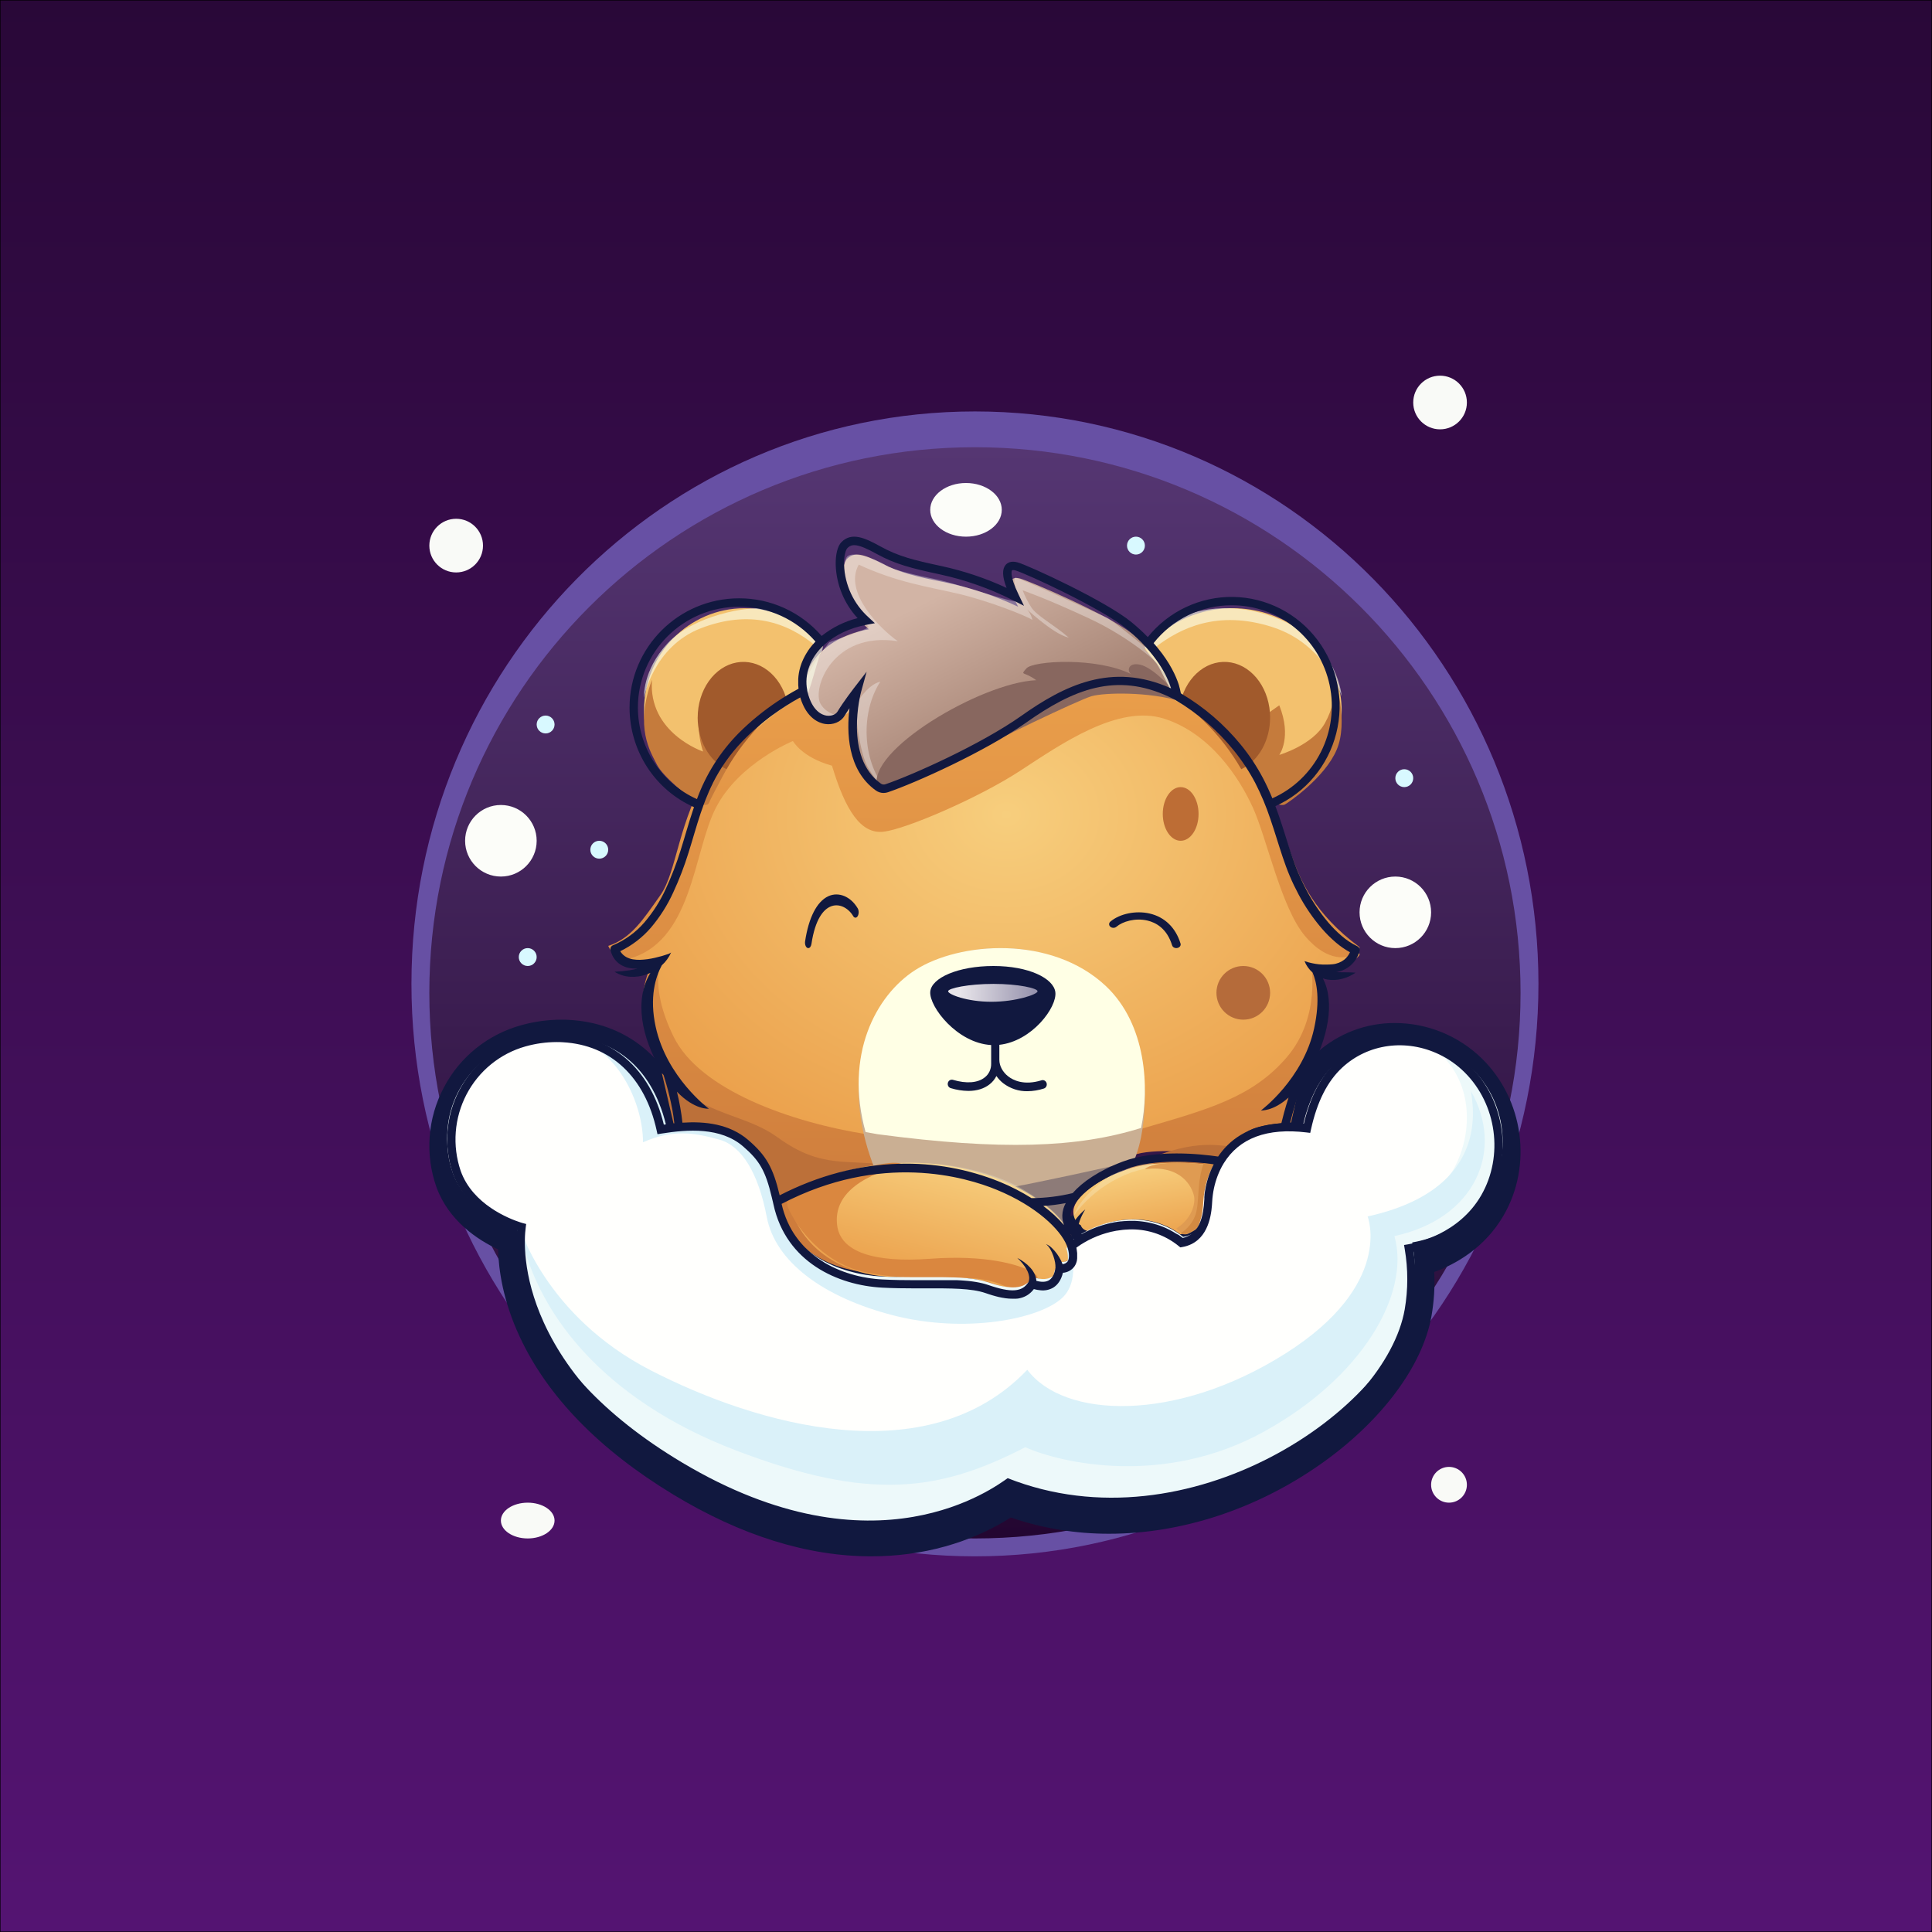 <svg width="512" height="512" viewBox="0 0 512 512" fill="none" xmlns="http://www.w3.org/2000/svg">
<rect width="512" height="512" fill="#D9D9D9"/>
<g clip-path="url(#clip0_575_222)">
<mask id="mask0_575_222" style="mask-type:luminance" maskUnits="userSpaceOnUse" x="0" y="0" width="512" height="512">
<circle cx="256" cy="256" r="256" fill="white"/>
</mask>
<g mask="url(#mask0_575_222)">
</g>
<g clip-path="url(#clip1_575_222)">
<rect width="512" height="512" fill="#FFEECE"/>
<rect width="512" height="512" stroke="black" stroke-width="0.25" stroke-linejoin="bevel"/>
<rect width="512" height="512" fill="url(#paint0_linear_575_222)"/>
</g>
<rect width="512" height="512" stroke="black" stroke-width="0.25" stroke-linejoin="bevel"/>
</g>
<path d="M258.37 412.445C340.845 412.445 407.704 344.524 407.704 260.741C407.704 176.957 340.845 109.037 258.37 109.037C175.896 109.037 109.037 176.957 109.037 260.741C109.037 344.524 175.896 412.445 258.37 412.445Z" fill="#6750A4"/>
<path d="M258.37 407.704C338.227 407.704 402.963 342.967 402.963 263.111C402.963 183.255 338.227 118.519 258.37 118.519C178.514 118.519 113.778 183.255 113.778 263.111C113.778 342.967 178.514 407.704 258.37 407.704Z" fill="url(#paint1_linear_575_222)"/>
<path d="M384 398.222C386.618 398.222 388.741 396.1 388.741 393.481C388.741 390.863 386.618 388.741 384 388.741C381.382 388.741 379.259 390.863 379.259 393.481C379.259 396.1 381.382 398.222 384 398.222Z" fill="#F9FAF7"/>
<path d="M381.63 113.778C385.557 113.778 388.741 110.594 388.741 106.667C388.741 102.739 385.557 99.556 381.63 99.556C377.702 99.556 374.519 102.739 374.519 106.667C374.519 110.594 377.702 113.778 381.63 113.778Z" fill="#F9FAF7"/>
<path d="M139.852 407.704C143.779 407.704 146.963 405.581 146.963 402.963C146.963 400.345 143.779 398.222 139.852 398.222C135.924 398.222 132.741 400.345 132.741 402.963C132.741 405.581 135.924 407.704 139.852 407.704Z" fill="#F9FAF7"/>
<path d="M120.889 151.704C124.816 151.704 128 148.52 128 144.593C128 140.665 124.816 137.481 120.889 137.481C116.962 137.481 113.778 140.665 113.778 144.593C113.778 148.52 116.962 151.704 120.889 151.704Z" fill="#F9FAF7"/>
<path d="M256 142.222C261.236 142.222 265.481 139.038 265.481 135.111C265.481 131.184 261.236 128 256 128C250.764 128 246.519 131.184 246.519 135.111C246.519 139.038 250.764 142.222 256 142.222Z" fill="#FCFDF9"/>
<path d="M132.741 232.296C137.977 232.296 142.222 228.051 142.222 222.815C142.222 217.578 137.977 213.333 132.741 213.333C127.504 213.333 123.259 217.578 123.259 222.815C123.259 228.051 127.504 232.296 132.741 232.296Z" fill="#FCFDF9"/>
<path d="M369.778 251.259C375.014 251.259 379.259 247.014 379.259 241.778C379.259 236.541 375.014 232.296 369.778 232.296C364.541 232.296 360.296 236.541 360.296 241.778C360.296 247.014 364.541 251.259 369.778 251.259Z" fill="#FCFDF9"/>
<path d="M301.037 146.963C302.346 146.963 303.407 145.902 303.407 144.593C303.407 143.283 302.346 142.222 301.037 142.222C299.728 142.222 298.667 143.283 298.667 144.593C298.667 145.902 299.728 146.963 301.037 146.963Z" fill="#D8F9FF"/>
<path d="M372.148 208.593C373.457 208.593 374.519 207.531 374.519 206.222C374.519 204.913 373.457 203.852 372.148 203.852C370.839 203.852 369.778 204.913 369.778 206.222C369.778 207.531 370.839 208.593 372.148 208.593Z" fill="#D8F9FF"/>
<path d="M144.593 194.37C145.902 194.37 146.963 193.309 146.963 192C146.963 190.691 145.902 189.63 144.593 189.63C143.283 189.63 142.222 190.691 142.222 192C142.222 193.309 143.283 194.37 144.593 194.37Z" fill="#D8F9FF"/>
<path d="M158.815 227.556C160.124 227.556 161.185 226.494 161.185 225.185C161.185 223.876 160.124 222.815 158.815 222.815C157.506 222.815 156.444 223.876 156.444 225.185C156.444 226.494 157.506 227.556 158.815 227.556Z" fill="#D8F9FF"/>
<path d="M139.852 256C141.161 256 142.222 254.939 142.222 253.63C142.222 252.321 141.161 251.259 139.852 251.259C138.543 251.259 137.481 252.321 137.481 253.63C137.481 254.939 138.543 256 139.852 256Z" fill="#D8F9FF"/>
<path d="M230.882 412.444C214.009 412.444 196.369 406.941 178.459 396.094C158.831 384.196 145.129 370.13 137.741 354.278C133.285 344.726 132.14 336.499 131.996 331.099C126.612 328.582 118.868 323.535 115.622 314.494C114.127 310.217 113.53 305.682 113.871 301.167C114.211 296.653 115.48 292.256 117.601 288.247C119.701 284.207 122.625 280.646 126.188 277.788C129.751 274.93 133.874 272.838 138.296 271.646C141.708 270.704 145.232 270.225 148.774 270.222C149.477 270.222 150.188 270.222 150.887 270.282C165.143 271.074 176.159 279.465 181.331 293.088C182.337 293.023 183.387 292.984 184.459 292.984C192.095 292.984 198.343 295.007 203.093 299.008C209.766 304.654 211.771 309.404 213.701 317.902L213.858 318.599C216.712 331.435 230.405 333.134 234.536 333.345C237.503 333.5 240.41 333.521 242.857 333.521H245.46H247.951C253.756 333.521 259.339 333.646 263.852 335.174C265.069 335.618 266.323 335.953 267.6 336.176L270.169 331.951L273.64 333.151L274.186 329.546H275.228L274.859 328.56L279.167 325.234C279.601 324.886 280.095 324.541 280.612 324.193C281.271 323.763 281.97 323.298 282.69 322.902C287.728 319.937 293.471 318.356 299.329 318.319C303.681 318.301 307.978 319.282 311.885 321.185C312.001 320.473 312.078 319.755 312.115 319.034C312.388 314.204 313.862 309.517 316.405 305.389C319.829 299.938 326.671 293.466 339.912 293.225C341.999 287.292 344.975 282.614 348.928 279.026C354.594 273.903 361.994 271.077 369.662 271.109C378.266 271.127 386.52 274.486 392.657 280.467C403.799 291.336 406.215 308.905 398.393 322.235C393.412 330.733 385.811 334.993 380.088 337.093C380.282 341.002 380.036 344.92 379.355 348.775C377.012 362.006 366.104 376.619 350.182 387.862C333.205 399.854 313.225 406.459 293.931 406.459C285.064 406.478 276.256 405.024 267.874 402.156C257.209 408.882 244.493 412.444 230.882 412.444Z" fill="#11183F"/>
<path d="M342.26 226.663C339.924 220.134 336.317 209.78 336.317 209.78C336.317 209.78 330.139 195.637 315.794 187.085C301.449 178.534 293.331 178.248 281.655 184.256C269.979 190.264 263.085 196.294 254.411 199.912C245.738 203.53 235.512 208.574 234.342 208.503C233.172 208.433 227.83 205.697 225.891 198.584L225.913 184.599C223.355 187.12 221.313 190.229 220.424 190.668C219.534 191.106 215.682 190.449 214.57 188.914C213.458 187.379 211.457 183.651 211.457 183.651C211.457 183.651 196.921 189.826 188.247 203.75C179.573 217.673 179.489 230.895 174.974 237.276C170.459 243.657 167.266 248.7 161.185 250.674C163.036 254.546 166.349 256.011 169.636 255.278C172.924 254.546 173.195 254.612 173.195 254.612C170.852 258.935 169.897 263.858 170.455 268.728C171.42 276.767 175.646 283.27 176.313 285.244C176.98 287.217 178.684 296.137 178.684 296.137C178.684 296.137 191.063 296.207 196.774 301.619C202.485 307.03 205.003 316.749 205.963 321.059C206.924 325.37 213.601 333.558 224.352 336.264C235.102 338.969 253.633 337.614 259.415 339.259C265.198 340.903 267.866 342.438 270.869 340.246C273.871 338.053 275.539 339.04 277.43 338.711C279.32 338.382 280.321 334.764 280.321 334.764C280.321 334.764 281.878 334.983 283.657 333.558C285.436 332.133 283.991 327.747 283.991 327.747C283.991 327.747 282.434 319.963 283.101 317.661C283.768 315.358 295.555 307.39 301.338 305.82C307.12 304.25 319.762 305.509 320.575 305.82C321.389 306.131 323.689 305.474 323.689 305.474C323.689 305.474 328.026 301.088 331.362 299.444C334.698 297.799 342.148 297.47 342.148 297.47L344.928 285.191C344.928 285.191 352.49 276.767 351.489 268.215C350.488 259.664 349.821 255.769 349.821 255.769C349.821 255.769 359.985 257.252 360.296 251.002C348.153 242.012 344.595 233.193 342.26 226.663Z" fill="url(#paint2_linear_575_222)"/>
<path d="M293.926 312.577C311.207 302.069 320.605 303.262 324.604 303.66C328.603 304.057 330.603 312.147 331.603 312.577C332.603 313.006 330.303 321.856 329.803 322.353C329.303 322.85 293.926 312.577 293.926 312.577Z" fill="#BC7039"/>
<path d="M180.218 288.632C189.067 295.61 198.517 295.922 205.978 301.346C213.439 306.771 218.72 307.706 225.706 308.018C232.692 308.33 237.037 308.72 237.037 308.72C237.037 308.72 224.15 310.186 218.096 312.512C212.041 314.838 206.918 317.63 205.833 317.63C204.748 317.63 189.067 314.838 189.067 314.838L178.821 299.164L175.407 284.444L180.218 288.632Z" fill="#BC7039"/>
<path d="M220.487 202.917C212.47 200.703 210.131 196.379 210.131 196.379C210.131 196.379 195.879 202.179 189.755 213.989C183.63 225.798 183.63 250.156 165.926 254.269C168.598 256.061 175.502 253.847 175.502 253.847C175.502 253.847 171.605 260.595 178.508 274.725C185.412 288.855 209.686 297.501 230.174 300.664C264.247 304.882 285.292 304.144 302.662 299.083C320.033 294.021 331.916 290.871 341.078 280.103C350.24 269.335 347.389 255.218 347.389 255.218C347.389 255.218 353.549 258.065 357.78 255.218C362.011 252.371 359.896 252.265 358.671 253.003C357.446 253.741 351.99 255.428 345.755 247.942C339.519 240.455 335.733 222.213 332.059 214.094C328.384 205.975 320.701 194.376 308.564 190.474C296.427 186.573 281.395 197.05 270.371 204.254C259.348 211.458 239.973 219.788 234.072 220.421C228.17 221.053 224.055 214.832 220.487 202.917Z" fill="url(#paint3_radial_575_222)"/>
<path d="M329.481 270.222C333.409 270.222 336.593 267.038 336.593 263.111C336.593 259.184 333.409 256 329.481 256C325.554 256 322.37 259.184 322.37 263.111C322.37 267.038 325.554 270.222 329.481 270.222Z" fill="#B56B3A"/>
<path d="M302.399 301.307C302.058 303.057 301.584 304.775 300.981 306.443C300.718 307.165 300.409 307.868 300.055 308.545C300.055 308.545 290.094 312.99 288.324 314.667C286.554 316.344 283.418 319.694 283.418 322.129C283.418 324.564 283.577 327.735 282.703 327.004C281.828 326.273 272.634 318.167 271.635 317.56C271.305 317.363 269.394 316.541 266.631 315.526C260.988 313.461 251.793 310.592 245.319 310.592C235.678 310.592 231.929 310.057 231.929 310.057C230.926 307.583 230.076 305.042 229.384 302.449C223.745 281.129 232.002 264.497 242.499 257.397C254.209 249.478 278.632 247.546 293.059 261.815C303.912 272.548 304.597 290.345 302.399 301.307Z" fill="#CAAF93"/>
<path d="M302.399 298.916L302.305 298.946C285.595 304.167 265.35 304.929 232.572 300.578C231.518 300.404 230.455 300.212 229.384 300.003C223.745 279.702 232.002 263.865 242.499 257.104C254.209 249.564 278.632 247.723 293.059 261.311C303.912 271.531 304.597 288.478 302.399 298.916Z" fill="#FFFFE5"/>
<path d="M298.667 308.148C298.417 308.811 298.123 309.455 297.787 310.077C297.787 310.077 288.319 314.156 286.637 315.694C284.955 317.233 281.974 320.306 281.974 322.54C281.974 324.774 282.125 327.684 281.294 327.013C280.463 326.342 271.724 318.905 270.775 318.348C270.462 318.168 268.646 317.413 266.019 316.482L265.481 315.132C277.018 312.999 291.573 309.762 298.667 308.148Z" fill="#8D7B78"/>
<path d="M312.889 222.815C315.507 222.815 317.63 219.631 317.63 215.704C317.63 211.776 315.507 208.593 312.889 208.593C310.271 208.593 308.148 211.776 308.148 215.704C308.148 219.631 310.271 222.815 312.889 222.815Z" fill="#BD6D35"/>
<path d="M322.37 308.927C320.601 311.604 319.572 314.633 319.371 317.754C319.175 321.015 318.383 326.242 312.808 327.111C305.201 321.481 295.37 322.444 288.26 326.253L287.913 326.119C287.556 326.008 287.233 325.819 286.973 325.57C286.712 325.321 286.521 325.017 286.416 324.686C286.416 324.686 284.444 323.88 284.444 321.019C284.444 318.157 288.795 313.248 298.728 309.89C305.458 307.614 315.126 307.879 322.37 308.927Z" fill="url(#paint4_linear_575_222)"/>
<path opacity="0.25" d="M284.444 322.37C289.587 314.933 299.205 309.136 308.148 309.31C304.034 307.084 300.114 308.682 298.74 309.014C297.366 309.347 286.913 315.332 284.444 322.37Z" fill="#FAFEE8"/>
<path d="M280.933 334.447C280.509 337.403 278.814 340.284 273.94 338.511C271.847 342.141 268.079 341.91 262.285 339.841C256.492 337.771 246.464 338.954 235.585 338.365C224.706 337.776 211.852 332.085 208.724 317.238C208.682 317.034 208.639 316.83 208.593 316.631C243.15 297.543 279.835 314.739 284.002 328.411C284.006 328.429 286.159 334.447 280.933 334.447Z" fill="url(#paint5_linear_575_222)"/>
<path opacity="0.25" d="M232.296 309.854C256.957 309.01 276.515 316.557 284.028 331.852C285.443 329.374 283.743 322.789 271.2 315.246C258.657 307.704 236.969 306.646 232.296 309.854Z" fill="#FAFEE8"/>
<path d="M320.98 313.23C320.531 314.538 320.086 319.429 319.576 321.22C319.067 323.011 318.435 324.99 316.282 326.206C314.76 327.065 314.246 327.411 313.269 326.808C312.717 326.44 312.197 326.024 311.716 325.566C315.711 323.138 316.913 319.045 316.407 316.87C315.901 314.695 313.238 308.624 303.407 309.84C305.553 307.676 314.745 307.983 319.181 308.608C319.793 308.697 320.322 308.789 320.702 308.881C324.024 309.648 321.437 311.922 320.98 313.23Z" fill="#DF9B52"/>
<path d="M320.922 312.873C320.455 314.215 319.991 319.231 319.46 321.068C318.929 322.906 318.271 324.936 316.028 326.183C314.442 327.064 313.907 327.418 312.889 326.801C314.726 325.67 316.114 323.946 316.82 321.918C317.97 318.377 317.062 313.385 319.048 308.148C319.686 308.239 320.237 308.333 320.633 308.428C324.093 309.199 321.398 311.532 320.922 312.873Z" fill="#D38A42"/>
<path d="M239.24 308.751C226.414 312.053 220.98 317.643 221.849 324.7C222.719 331.756 231.488 334.688 246.488 333.587C261.487 332.487 269.457 335.199 272.283 336.449C275.109 337.699 275.761 338.795 273.948 340.19C272.135 341.586 268.109 341.691 265.687 340.573C263.266 339.455 258.805 338.575 255.905 338.711C253.005 338.848 236.414 339.31 227.14 336.594C217.867 333.878 211.849 325.734 210.11 322.507C208.371 319.281 207.067 317.665 212.428 315.024C217.788 312.383 223.462 310.406 227.149 309.781C230.836 309.156 237.662 307.158 239.24 308.751Z" fill="#DA873F"/>
<path d="M312.889 185.514C296.625 177.583 283.877 183.549 272.167 191.322C261.151 198.625 242.623 206.311 235.814 208.464C235.45 208.584 235.061 208.621 234.679 208.571C234.297 208.522 233.933 208.388 233.616 208.181C222.943 201.103 227.902 184.244 227.902 184.244C227.902 184.244 225.264 187.434 223.651 189.932C222.038 192.43 215.743 192.709 213.69 184.798C213.646 184.632 213.607 184.469 213.576 184.303C211.932 176.554 218.772 168.798 230.249 166.758C222.042 159.679 222.631 149.824 224.534 148.022C226.438 146.219 228.785 146.773 233.62 149.271C238.456 151.769 242.557 152.739 250.175 154.267C256.984 155.647 263.582 157.838 269.811 160.787C266.589 154.542 267.613 152.601 270.25 153.293C272.888 153.984 293.376 162.785 300.106 167.969C312.23 177.304 312.889 185.514 312.889 185.514Z" fill="url(#paint6_linear_575_222)"/>
<path opacity="0.33" d="M234.363 208.593C228.611 201.447 227.983 188.859 233.292 180.641C229.421 181.577 226.767 187.091 224.997 188.755C223.227 190.42 219.206 189.5 217.476 186.575C215.118 182.588 220.573 167.224 237.937 169.929C233.403 166.771 223.449 156.991 227.576 149.638C237.751 154.353 245.865 155.464 253.899 157.337C261.933 159.209 271.892 163.163 273.586 164.274C273.262 162.797 272.402 161.473 271.153 160.529C271.153 160.529 278.895 168.019 283.248 168.989C279.191 165.452 274.767 163.234 273.294 160.945C272.38 159.514 271.614 158.003 271.007 156.434C271.007 156.434 277.276 158.585 288.703 163.924C300.13 169.263 308.571 176.825 310.38 179.808C312.19 182.792 312.889 184.04 312.889 184.04C312.889 184.04 312.446 180.503 311.783 178.905C311.119 177.307 294.454 164.132 293.423 163.716C292.392 163.3 269.755 152.83 269.016 153.105C268.277 153.379 269.976 158.656 269.312 159.28C268.649 159.904 253.572 154.632 248.077 153.521C242.582 152.41 236.659 151.024 234.964 149.917C233.27 148.81 227.001 146.03 224.789 147.279C222.577 148.527 224.347 158.777 226.926 162.085C229.505 165.393 229.625 165.551 230.191 166.059C230.757 166.567 220.016 170.029 219.777 170.22C219.538 170.412 212.844 179.167 213.362 182.151C213.879 185.135 215.875 188.809 217.64 190.262C219.405 191.714 222.626 190.907 222.626 190.907L227.368 184.785L227.076 191.306C227.076 191.306 228.032 200.528 230.319 203.928C232.606 207.327 232.828 207.744 232.828 207.744L234.363 208.593Z" fill="white"/>
<path d="M232.529 208.593C229.327 199.059 259.976 180.913 274.614 180.258C271.261 177.779 270.268 179.15 272.021 177.125C273.773 175.1 290.625 174.058 299.852 178.692C298.63 178.042 298.781 175.429 302.139 176.146C305.497 176.863 311.059 182.546 312.889 185.875C304.577 183.263 292.606 183.525 289.253 184.504C285.899 185.483 262.185 196.776 257.231 199.909C252.277 203.043 236.152 208.232 235.96 208.397C235.768 208.561 232.529 208.593 232.529 208.593Z" fill="#88675F"/>
<path d="M355.556 188.226C355.548 193.655 353.791 198.955 350.513 203.434C347.236 207.914 342.591 211.363 337.185 213.333C334.579 206.958 330.67 201.119 325.677 196.143C321.514 191.99 316.716 188.437 311.44 185.6C311.44 185.6 310.98 179.674 303.407 172.101C307.036 167.537 312.108 164.158 317.905 162.443C323.701 160.729 329.928 160.767 335.7 162.552C341.472 164.337 346.497 167.778 350.061 172.387C353.626 176.995 355.548 182.537 355.556 188.226Z" fill="#F3C16E"/>
<path opacity="0.63" d="M312.639 184.547C311.528 178.095 307.546 172.586 306.14 171.557C312.812 166.41 322.712 161.573 337.119 166.155C351.526 170.738 355.556 184.547 355.556 184.547C355.556 184.547 354.619 171.302 340.399 164.714C326.179 158.126 314.864 162.655 313.576 163.322C312.287 163.989 303.798 170.528 303.442 171.248C303.086 171.969 305.592 174.6 306.567 175.921C307.541 177.243 311.172 184.889 311.172 184.889L312.639 184.547Z" fill="#FAFEE8"/>
<path d="M339.025 186.921C342.432 195.427 339.025 200.057 339.025 200.057C339.025 200.057 347.847 197.492 351.118 191.642C353.085 188.084 354.017 184.127 353.825 180.148C353.825 180.148 357.435 191.199 354.227 198.707C351.019 206.215 341.304 212.782 340.514 213.193C339.725 213.603 337.581 213.09 337.017 211.961C336.453 210.833 329.346 201.699 327.316 198.928C325.285 196.157 339.025 186.921 339.025 186.921Z" fill="#C57B3C"/>
<path d="M336.589 190.153C336.589 193.105 335.862 195.99 334.499 198.432C333.137 200.875 331.203 202.763 328.949 203.852C327.616 201.553 326.155 199.368 324.577 197.312C321.141 192.85 317.207 189 312.889 185.874C313.731 182.49 315.545 179.588 317.999 177.696C320.453 175.804 323.384 175.048 326.257 175.567C329.131 176.086 331.756 177.844 333.653 180.522C335.55 183.199 336.593 186.617 336.593 190.153H336.589Z" fill="#A15A2C"/>
<path d="M218.074 171.325C215.563 168.147 212.395 165.588 208.801 163.834C205.207 162.079 201.279 161.175 197.303 161.185C182.593 161.185 170.667 173.305 170.667 188.26C170.686 193.666 172.273 198.942 175.225 203.41C178.177 207.878 182.358 211.334 187.231 213.333C189.324 207.413 192.292 201.463 197.981 195.6C202.55 190.944 207.783 187.036 213.499 184.01C212.603 179.411 214.361 174.811 218.074 171.325Z" fill="#F3C16E"/>
<path d="M187.113 183.878C183.271 191.159 186.332 199.166 186.332 199.166C186.332 199.166 171.71 194.276 172.778 180.148C168.082 192.863 172.457 199.344 174.058 202.57C175.659 205.795 182.703 211.446 184.125 212.207C185.546 212.967 187.399 214.089 187.967 212.607C188.535 211.124 194.37 200.435 194.37 200.435L189.606 184.204L187.113 183.878Z" fill="#C57B3C"/>
<path d="M184.889 190.153C184.889 193.106 185.617 195.992 186.981 198.434C188.344 200.877 190.279 202.765 192.534 203.852C193.868 201.553 195.329 199.367 196.909 197.312C200.343 192.85 204.276 189 208.593 185.874C207.75 182.49 205.937 179.588 203.484 177.696C201.031 175.804 198.101 175.048 195.229 175.567C192.356 176.086 189.732 177.844 187.836 180.522C185.939 183.199 184.896 186.617 184.897 190.153H184.889Z" fill="#A15A2C"/>
<path d="M394.566 316.074C388.181 326.795 376.103 328.957 374.259 329.255C375.181 334.504 375.181 339.868 374.259 345.116C369.162 373.429 315.016 410.719 267.047 391.729C263.785 393.978 232.121 418.216 180.836 387.629C137.067 361.517 136.218 331.676 137.288 323.752C137.288 323.752 137.031 323.687 136.585 323.545C133.773 322.682 123.321 318.823 119.97 309.583C115.235 296.583 122.3 280.389 138.004 276.13C141.381 275.204 144.891 274.825 148.393 275.007C159.822 275.633 170.817 282.595 174.443 298.573C181.388 297.494 190.748 296.777 197.15 302.099C202.053 306.182 203.671 309.164 205.51 317.136C205.559 317.33 205.603 317.529 205.647 317.727C208.91 332.168 222.319 337.706 233.668 338.284C245.017 338.862 255.477 337.706 261.521 339.721C267.565 341.737 271.495 341.961 273.679 338.427C278.763 340.153 280.532 337.348 280.974 334.469C286.425 334.469 284.179 328.608 284.179 328.608C284.551 328.327 284.931 328.06 285.32 327.801C285.844 327.441 286.388 327.103 286.951 326.786C294.653 322.38 305.303 321.266 313.544 327.779C319.583 326.773 320.441 320.727 320.653 316.955C320.871 313.344 321.987 309.839 323.903 306.743C327.294 301.43 334.014 296.764 347.07 298.288C348.467 292.246 350.956 286.108 355.739 281.835C363.326 275.055 374.113 274.205 382.889 278.283C385.507 279.489 387.898 281.115 389.963 283.096C399.46 292.245 400.446 306.208 394.566 316.074Z" fill="#EDF9FA"/>
<path d="M385.345 309.588C379.796 319.836 366.06 322.211 366.06 322.211C366.06 322.211 366.936 332.904 355.979 353.252C345.021 373.6 314.779 375.824 314.779 375.824C314.779 375.824 267.154 379.388 267.005 379.834C266.856 380.279 231.065 393.2 204.916 387.114C178.768 381.028 146.926 348.877 143.845 341.668C140.763 334.459 138.002 324.585 138.002 324.585L136.429 325.116C133.641 324.224 123.28 320.241 119.958 310.702C115.264 297.282 122.267 280.565 137.836 276.167C141.184 275.212 144.663 274.82 148.136 275.009C159.465 275.655 170.366 282.842 173.96 299.336C180.845 298.222 190.124 297.483 196.471 302.976C201.331 307.191 202.935 310.27 204.759 318.499C204.807 318.7 204.851 318.905 204.895 319.11C208.129 334.018 221.423 339.734 232.674 340.331C243.925 340.928 254.295 339.734 260.286 341.815C266.278 343.896 270.174 344.127 272.339 340.478C277.38 342.26 279.133 339.364 279.571 336.393C284.975 336.393 282.749 330.342 282.749 330.342C283.117 330.052 283.494 329.776 283.879 329.509C284.4 329.137 284.939 328.788 285.497 328.462C293.132 323.913 303.69 322.763 311.86 329.486C317.847 328.448 318.698 322.206 318.908 318.312C319.124 314.584 320.23 310.966 322.129 307.77C325.491 302.286 332.153 297.469 345.096 299.042C346.481 292.804 348.949 286.468 353.691 282.058C361.212 275.058 371.906 274.18 380.607 278.391C390.218 286.067 390.652 299.795 385.345 309.588Z" fill="#FFFFFD"/>
<path d="M281.616 343.845C275.51 349.686 255.623 353.415 236.874 348.621C218.126 343.827 205.483 334.391 203.212 322.561C200.941 310.731 196.535 303.691 190.714 302.042C183.815 300.092 178.212 299.274 170.401 302.716C170.401 291.933 163.158 277.331 151.793 275.237L151.704 274.963C162.719 275.614 173.316 282.862 176.81 299.495C183.504 298.371 192.525 297.625 198.695 303.165C203.421 307.416 204.98 310.52 206.753 318.819C206.8 319.021 206.842 319.228 206.885 319.434C210.029 334.468 222.953 340.232 233.892 340.834C244.83 341.436 254.911 340.232 260.736 342.331C266.561 344.429 270.349 344.662 272.454 340.983C277.355 342.78 279.059 339.859 279.485 336.863C284.739 336.863 282.574 330.761 282.574 330.761C282.932 330.469 283.299 330.191 283.674 329.921C284.709 334.27 285.25 340.354 281.616 343.845Z" fill="#DAF1F9"/>
<path d="M137.481 324.616C137.481 324.616 144.292 348.658 172.433 363.142C200.574 377.627 245.886 390.698 272.245 362.999C281.873 375.935 311.493 377.061 340.518 358.781C369.543 340.5 362.435 322.368 362.435 322.368C395.609 315.058 390.131 292.281 389.833 289.185C398.808 304.935 390.917 322.975 369.543 327.568C373.839 342.896 360.955 365.179 334.742 379.52C308.53 393.861 281.54 387.885 271.708 383.527C248.85 395.338 230.336 397.868 195.016 384.371C159.696 370.874 141.48 347.536 137.481 324.616Z" fill="#DAF1F9"/>
<path opacity="0.63" d="M213.214 183.722C211.844 177.643 214.089 173.727 216.382 171.357C208.562 164.713 198.463 161.601 185.772 166.481C173.082 171.361 170.675 184.889 170.675 184.889C170.675 184.889 170.163 177.746 176.946 170.463C183.729 163.18 198.025 160.505 203.276 161.329C208.527 162.153 217.279 168.748 217.861 170.121C218.443 171.493 217.69 173.006 217.301 173.521C216.911 174.036 214.505 183.586 213.923 183.858C213.341 184.13 213.214 183.722 213.214 183.722Z" fill="#FAFEE8"/>
<path d="M389.679 282.59C387.552 280.467 385.085 278.723 382.384 277.431C372.79 272.813 361.74 274.326 354.234 281.268C350.141 285.052 347.29 290.464 345.526 297.787C344.254 297.659 343.044 297.597 341.89 297.588C342.513 295.099 343.886 290.047 345.698 285.952C346.136 285.318 346.553 284.622 346.983 283.912C351.918 275.524 353.883 265.463 350.562 259.275C350.947 259.409 351.342 259.513 351.742 259.586C353.066 259.801 354.42 259.733 355.717 259.386C356.973 259.067 358.162 258.522 359.226 257.776C357.91 257.652 356.686 257.687 355.502 257.66C355.063 257.66 354.594 257.66 354.146 257.616C355.579 257.385 356.918 256.746 358.005 255.774C359.092 254.803 359.884 253.538 360.288 252.129C360.372 251.867 360.358 251.582 360.248 251.33C360.138 251.078 359.94 250.876 359.691 250.763C358.201 250.043 356.811 249.127 355.559 248.039C354.27 246.937 353.071 245.731 351.975 244.433C349.757 241.803 347.829 238.936 346.224 235.885C345.412 234.359 344.671 232.78 344.004 231.2C343.337 229.621 342.763 227.976 342.201 226.321C341.087 222.999 340.091 219.605 338.929 216.225C338.631 215.36 338.323 214.495 337.999 213.634C341.953 211.858 345.458 209.198 348.25 205.856C351.043 202.514 353.05 198.575 354.122 194.336C355.194 190.097 355.302 185.668 354.439 181.38C353.576 177.093 351.763 173.059 349.138 169.581C346.512 166.103 343.142 163.272 339.28 161.299C335.417 159.327 331.163 158.265 326.837 158.193C322.511 158.121 318.224 159.041 314.3 160.883C310.375 162.726 306.915 165.444 304.177 168.832C302.815 167.444 301.38 166.13 299.878 164.898C293.075 159.273 272.567 149.847 269.68 149.035C267.82 148.516 266.881 149.248 266.482 149.727C265.548 150.867 265.605 152.832 266.754 155.8C261.252 153.256 255.494 151.322 249.58 150.033C241.882 148.387 238.021 147.394 233.349 144.825C229.129 142.496 225.69 140.935 222.979 143.681C221.97 144.701 221.409 146.959 221.47 149.718C221.656 154.971 223.718 159.977 227.274 163.811C223.803 164.685 220.555 166.295 217.746 168.535C215.012 165.39 211.644 162.872 207.869 161.151C204.093 159.431 199.997 158.547 195.856 158.559C179.858 158.559 166.838 171.547 166.838 187.512C166.841 193.114 168.459 198.594 171.492 203.282C174.526 207.97 178.844 211.663 183.92 213.909C183.815 214.202 183.714 214.499 183.613 214.797C182.433 218.314 181.468 221.867 180.375 225.332C179.303 228.788 178.005 232.168 176.489 235.45C175.015 238.7 173.095 241.724 170.786 244.433C168.499 247.084 165.638 249.165 162.425 250.514C162.172 250.62 161.968 250.819 161.854 251.071C161.74 251.323 161.725 251.609 161.811 251.872C162.005 252.718 162.374 253.513 162.894 254.205C163.434 254.921 164.127 255.503 164.921 255.908C165.682 256.289 166.503 256.531 167.347 256.622C167.884 256.686 168.426 256.704 168.966 256.676C168.303 256.853 167.65 257.004 166.948 257.119C165.592 257.332 164.226 257.467 162.855 257.523C164.11 258.314 165.542 258.772 167.018 258.854C168.508 258.943 170 258.726 171.405 258.215C171.734 258.095 172.054 257.962 172.37 257.816C167.983 265.024 170.067 274.965 175.072 283.477C175.309 283.876 175.541 284.258 175.778 284.626C176.721 287.603 178.178 292.761 178.709 297.681C177.765 297.783 176.831 297.907 175.927 298.045C174.111 290.548 170.698 284.622 165.777 280.421C161.131 276.507 155.345 274.24 149.304 273.967C145.716 273.775 142.122 274.178 138.662 275.16C135.05 276.175 131.68 277.926 128.761 280.305C125.842 282.685 123.435 285.643 121.688 288.997C119.94 292.352 118.89 296.033 118.6 299.813C118.311 303.593 118.789 307.393 120.006 310.98C123.44 320.738 133.718 324.864 137.035 325.959C136.693 329.712 136.596 339.298 142.15 351.452C149.085 366.614 162.109 380.179 180.862 391.766C198.014 402.367 214.64 407.704 230.432 407.704C233.976 407.705 237.515 407.431 241.017 406.883C247.733 405.827 257.687 403.135 267.127 396.29C275.813 399.728 285.063 401.474 294.391 401.436C308.906 401.436 323.953 397.412 338.069 389.508C357.607 378.564 371.882 362.005 374.435 347.323C375.317 342.165 375.375 336.898 374.606 331.722C378.844 330.834 388.762 327.729 394.451 317.842C400.913 306.601 398.908 291.777 389.679 282.59ZM326.414 160.408C332.484 160.382 338.378 162.47 343.104 166.321C347.831 170.173 351.102 175.553 352.366 181.557C353.63 187.56 352.812 193.821 350.047 199.286C347.283 204.751 342.742 209.086 337.187 211.563C336.455 209.789 335.652 208.014 334.748 206.298C333.068 203.101 331.069 200.087 328.782 197.302C324.382 191.937 319.088 187.391 313.139 183.87L312.942 183.746C312.894 183.466 312.819 183.089 312.705 182.632C312.705 182.588 312.679 182.543 312.67 182.499L312.617 182.299L312.495 181.856V181.807C312.464 181.709 312.433 181.607 312.398 181.505V181.474C311.661 179.194 310.099 175.708 306.805 171.715L306.673 171.556C306.542 171.392 306.406 171.232 306.265 171.068L306.046 170.815L305.717 170.429C308.196 167.289 311.346 164.756 314.93 163.021C318.514 161.286 322.44 160.393 326.414 160.408ZM230.209 163.629C228.246 161.871 226.656 159.729 225.533 157.333C224.411 154.937 223.779 152.336 223.677 149.687C223.62 147.167 224.177 145.641 224.554 145.273C225.752 144.062 227.217 143.978 232.319 146.79C237.214 149.492 241.399 150.57 249.137 152.229C255.841 153.681 262.336 155.984 268.469 159.082L271.369 160.546L269.948 157.601C267.36 152.246 268.193 151.155 268.193 151.146C268.255 151.071 268.548 151.013 269.114 151.173C271.852 151.94 292.061 161.296 298.505 166.601C306.599 173.255 309.406 179.358 310.349 182.433C294.654 175.335 282.007 181.678 270.658 189.712C259.99 197.253 241.829 205.397 234.661 207.832C234.462 207.904 234.249 207.927 234.039 207.899C233.829 207.871 233.629 207.794 233.455 207.673C223.567 200.664 228.138 183.55 228.191 183.377L229.665 178.014L226.269 182.397C226.16 182.539 223.58 185.875 221.957 188.563C221.453 189.392 220.238 189.84 219.005 189.645C217.917 189.477 215.259 188.527 214.013 183.4C213.982 183.28 213.951 183.156 213.925 183.018C213.925 182.987 213.925 182.956 213.925 182.92C213.083 178.684 214.706 174.31 218.378 170.944L218.426 170.89C221.273 168.291 225.203 166.406 229.682 165.567L231.849 165.155L230.209 163.629ZM169.049 187.512C169.049 172.78 181.073 160.794 195.856 160.794C199.688 160.781 203.478 161.597 206.972 163.188C210.465 164.78 213.581 167.11 216.11 170.021C215.785 170.354 215.482 170.7 215.193 171.046L215.158 171.09C214.969 171.312 214.789 171.534 214.614 171.773L214.57 171.835C214.394 172.066 214.228 172.301 214.07 172.541V172.567C213.943 172.758 213.82 172.953 213.701 173.148C213.701 173.17 213.671 173.197 213.653 173.224C213.539 173.414 213.429 173.605 213.324 173.8L213.28 173.885C213.012 174.383 212.77 174.895 212.556 175.419L212.385 175.863L212.293 176.125C212.236 176.298 212.179 176.466 212.127 176.639L212.061 176.866C212.004 177.056 211.955 177.247 211.907 177.438C211.907 177.5 211.881 177.562 211.863 177.624C211.814 177.846 211.77 178.068 211.732 178.289C211.732 178.325 211.732 178.356 211.71 178.391C211.622 178.907 211.565 179.426 211.539 179.948C211.539 180.042 211.539 180.139 211.539 180.237C211.539 180.334 211.539 180.53 211.539 180.68C211.539 180.831 211.539 180.96 211.539 181.102C211.539 181.244 211.539 181.288 211.539 181.386C211.539 181.559 211.539 181.736 211.574 181.909C211.574 181.94 211.574 181.971 211.574 182.002C211.574 182.171 211.605 182.344 211.626 182.517C207.8 184.578 204.174 186.999 200.796 189.747L200.725 189.805C199.01 191.195 197.369 192.676 195.808 194.241C190.888 199.2 187.097 205.184 184.696 211.776C180.05 209.691 176.099 206.291 173.322 201.985C170.546 197.679 169.061 192.652 169.049 187.512ZM179.393 289.31C184.074 294.19 187.846 293.826 187.846 293.826C187.846 293.826 176.682 285.549 173.756 272.09C172.067 264.314 173.699 258.965 175.375 255.828C176.426 254.882 177.269 253.723 177.849 252.426L177.305 252.75C176.08 253.186 174.831 253.546 173.563 253.828C172.256 254.139 170.922 254.318 169.58 254.365C168.951 254.376 168.323 254.33 167.702 254.227C167.131 254.127 166.577 253.943 166.057 253.681C165.358 253.315 164.772 252.761 164.364 252.08C167.442 250.597 170.19 248.496 172.44 245.905C174.879 243.041 176.906 239.842 178.459 236.404C180.019 233.032 181.354 229.558 182.455 226.006C183.569 222.48 184.53 218.949 185.679 215.511C185.881 214.908 186.096 214.313 186.311 213.736V213.697C186.749 212.508 187.236 211.23 187.824 209.886C187.859 209.806 187.894 209.731 187.925 209.655L188.324 208.768L188.416 208.573C188.57 208.249 188.728 207.93 188.89 207.602V207.562C190.904 203.537 193.504 199.841 196.602 196.596C196.957 196.224 197.317 195.855 197.681 195.496C198.045 195.137 198.291 194.897 198.598 194.609C198.905 194.321 199.173 194.068 199.475 193.802C199.844 193.465 200.217 193.127 200.594 192.799L201.247 192.24C201.708 191.854 202.173 191.464 202.647 191.087L203.033 190.785C203.59 190.342 204.151 189.898 204.726 189.494L204.836 189.419C207.151 187.733 209.57 186.198 212.078 184.823C213.75 190.479 217.18 191.628 218.628 191.854C220.746 192.187 222.821 191.335 223.786 189.734C224.186 189.077 224.664 188.368 225.124 187.68C224.37 193.775 224.462 204.049 232.143 209.509C232.734 209.924 233.437 210.146 234.157 210.143C234.549 210.144 234.939 210.079 235.31 209.953C242.588 207.482 261.025 199.218 271.865 191.548C284.468 182.628 295.829 178.059 309.902 184.708L310.525 185.014C310.788 185.143 311.047 185.267 311.31 185.405L311.565 185.56C317.42 189.018 322.619 193.503 326.918 198.805C329.093 201.483 331.004 204.369 332.621 207.424C334.207 210.511 335.553 213.717 336.648 217.015C337.784 220.319 338.78 223.713 339.911 227.093C340.477 228.774 341.092 230.477 341.793 232.141C342.495 233.804 343.276 235.423 344.127 237.02C345.826 240.214 347.863 243.211 350.203 245.959C351.386 247.344 352.677 248.631 354.063 249.809C355.209 250.781 356.448 251.635 357.761 252.36C357.423 253.1 356.925 253.755 356.305 254.276C355.408 254.984 354.331 255.421 353.199 255.536C352.604 255.599 352.007 255.629 351.409 255.624C350.787 255.636 350.164 255.612 349.545 255.553C348.236 255.415 346.947 255.129 345.702 254.702C346.168 255.87 346.904 256.909 347.847 257.731C348.974 260.353 349.896 264.993 348.255 272.543C345.329 286.001 334.165 294.278 334.165 294.278C334.165 294.278 337.341 294.571 341.478 290.867C340.556 293.724 339.894 296.31 339.569 297.668C330.493 298.218 325.532 302.449 322.812 306.499C318.36 305.838 306.34 304.516 297.549 307.83C291.188 310.208 286.823 313.264 284.266 316.187C280.695 317.053 277.037 317.499 273.365 317.518C270.726 315.864 267.954 314.438 265.079 313.255C256.557 309.786 247.418 308.137 238.236 308.411C227.484 308.708 216.855 311.516 206.621 316.773C204.867 309.338 202.998 306.171 198.286 302.108C193.351 297.854 186.881 297.126 180.854 297.521C180.552 294.754 180.064 292.01 179.393 289.31ZM321.413 309.023C321.338 309.179 321.264 309.334 321.193 309.467C321.123 309.6 321.092 309.693 321.044 309.808C320.996 309.924 320.913 310.115 320.851 310.252C320.79 310.39 320.759 310.474 320.715 310.589C320.671 310.705 320.601 310.891 320.544 311.033L320.426 311.357L320.268 311.8C320.237 311.898 320.202 311.995 320.176 312.093C320.12 312.264 320.067 312.437 320.018 312.612L319.952 312.829C319.886 313.069 319.825 313.308 319.763 313.543C319.763 313.588 319.763 313.632 319.733 313.681C319.689 313.867 319.645 314.049 319.605 314.231L319.553 314.466C319.526 314.608 319.496 314.75 319.469 314.91C319.443 315.069 319.439 315.074 319.421 315.158L319.355 315.531C319.355 315.611 319.329 315.69 319.32 315.77C319.311 315.85 319.281 316.001 319.268 316.112C319.254 316.223 319.246 316.263 319.237 316.334C319.228 316.405 319.206 316.551 319.193 316.657C319.18 316.764 319.193 316.786 319.193 316.848C319.193 316.91 319.193 317.057 319.162 317.159C319.132 317.261 319.162 317.265 319.162 317.314C319.162 317.363 319.162 317.522 319.162 317.616C319.16 317.653 319.16 317.69 319.162 317.727C319.162 317.855 319.162 317.975 319.136 318.081C318.93 321.874 318.11 326.953 313.46 328.08C313.183 327.867 312.907 327.658 312.631 327.463L312.341 327.264L311.718 326.949L311.372 326.736L310.867 326.43L310.49 326.221C310.327 326.132 310.165 326.039 310.003 325.955L309.612 325.76L309.139 325.529L308.735 325.347L308.261 325.148L307.853 324.984L307.384 324.811L306.945 324.664L306.476 324.513L306.037 324.389L305.572 324.261C305.432 324.225 305.292 324.185 305.134 324.154L304.673 324.048L304.234 323.954L303.774 323.87L303.335 323.799C303.182 323.773 303.028 323.755 302.896 323.733C302.765 323.71 302.611 323.693 302.458 323.679L302.019 323.635L301.58 323.595C301.431 323.595 301.278 323.595 301.142 323.569L300.703 323.542H300.264C299.514 323.542 298.764 323.542 298.023 323.604H297.939C297.667 323.626 297.395 323.648 297.123 323.679H296.974C296.729 323.71 296.479 323.737 296.233 323.773L296.049 323.804C295.816 323.839 295.584 323.875 295.356 323.919L295.136 323.959L294.487 324.088L294.255 324.141C294.044 324.19 293.816 324.234 293.632 324.287L293.386 324.349C293.189 324.402 292.987 324.451 292.789 324.509L292.535 324.584L291.96 324.753L291.701 324.837C291.517 324.899 291.333 324.957 291.153 325.023L290.881 325.117L290.359 325.307L290.083 325.418L289.587 325.618L289.302 325.738L288.837 325.942L288.547 326.075L288.109 326.283L287.815 326.43L287.403 326.638L287.1 326.802L286.718 327.011L286.63 327.055C286.435 326.978 286.26 326.858 286.115 326.705C285.97 326.552 285.86 326.368 285.793 326.168L285.749 325.977C285.712 325.663 285.712 325.346 285.749 325.032C285.829 324.513 285.961 324.003 286.144 323.511C286.326 322.988 286.543 322.478 286.793 321.985C287.04 321.479 287.312 320.986 287.609 320.508C287.17 320.867 286.731 321.253 286.345 321.661C285.947 322.071 285.572 322.503 285.222 322.956C284.859 323.411 284.538 323.9 284.266 324.416C283.88 323.69 283.691 322.875 283.718 322.051C283.718 319.452 287.692 313.845 298.356 309.857C306.147 306.943 316.78 307.883 321.641 308.527C321.641 308.566 321.601 308.611 321.579 308.655L321.413 309.023ZM284.485 328.421C284.271 327.965 284.032 327.521 283.77 327.091L283.858 327.157C284.048 327.588 284.316 327.979 284.648 328.31C284.582 328.355 284.529 328.386 284.485 328.421ZM281.59 335.018C281.467 334.68 281.331 334.361 281.182 334.051C280.877 333.44 280.523 332.856 280.125 332.303C279.733 331.758 279.292 331.25 278.809 330.786C278.351 330.309 277.798 329.937 277.186 329.694C277.68 330.082 278.087 330.572 278.379 331.132C278.684 331.672 278.94 332.239 279.142 332.826C279.347 333.404 279.504 333.997 279.612 334.601C279.687 335.04 279.72 335.486 279.708 335.931V336.024C279.542 337.133 279.112 338.597 278.002 339.276C277.195 339.768 276.067 339.822 274.655 339.436C274.62 338.922 274.508 338.416 274.321 337.936C274.017 337.203 273.585 336.531 273.045 335.953C272.55 335.404 271.999 334.911 271.4 334.481C270.824 334.056 270.215 333.679 269.579 333.354C270.1 333.824 270.583 334.336 271.023 334.884C271.455 335.413 271.833 335.986 272.15 336.592C272.451 337.142 272.649 337.744 272.733 338.367C272.783 338.824 272.731 339.286 272.58 339.72C270.922 342.43 268.004 342.647 261.846 340.518C261.609 340.438 261.363 340.363 261.113 340.287L260.854 340.216L260.341 340.083L260.025 340.012C259.863 339.972 259.705 339.937 259.538 339.906L259.187 339.839L258.7 339.751L258.332 339.693L257.832 339.618L257.441 339.569L256.919 339.507L256.529 339.462L255.91 339.409L255.165 339.351L254.682 339.316L254.125 339.285L253.686 339.263H253.09H252.682H252.05H251.668H250.988H250.664H249.905H249.76C248.33 339.263 246.847 339.263 245.312 339.263H242.535C239.737 339.263 236.863 339.227 233.893 339.072C233.551 339.054 233.209 339.032 232.867 339.005L232.349 338.957L231.832 338.908L231.209 338.828L230.77 338.775C230.559 338.748 230.331 338.713 230.138 338.682L229.726 338.615L229.099 338.5L228.66 338.424L228.046 338.291L227.607 338.198C227.405 338.154 227.204 338.1 227.006 338.052L226.568 337.941L225.989 337.777L225.524 337.648C225.335 337.595 225.151 337.533 224.962 337.471L224.484 337.32C224.3 337.262 224.12 337.196 223.936 337.129L223.453 336.96L222.922 336.752L222.435 336.566C222.26 336.495 222.089 336.415 221.913 336.339L221.426 336.131C221.255 336.056 221.089 335.971 220.918 335.891L220.431 335.661L219.939 335.408L219.457 335.155L218.979 334.884L218.496 334.609L218.057 334.321C217.899 334.223 217.737 334.126 217.584 334.024C217.43 333.922 217.285 333.824 217.145 333.722C217.005 333.62 216.829 333.509 216.676 333.398L216.237 333.083L215.776 332.737L215.364 332.4C215.215 332.281 215.061 332.161 214.925 332.032L214.522 331.677C214.381 331.549 214.232 331.42 214.083 331.287C213.934 331.154 213.824 331.039 213.697 330.914C213.57 330.79 213.416 330.644 213.258 330.502C213.1 330.36 213.013 330.24 212.89 330.107C212.767 329.974 212.622 329.823 212.491 329.663C212.359 329.504 212.254 329.388 212.14 329.251C212.026 329.113 211.881 328.949 211.758 328.807C211.635 328.665 211.534 328.515 211.425 328.364C211.315 328.213 211.179 328.044 211.061 327.88C210.942 327.716 210.85 327.579 210.749 327.437C210.648 327.295 210.517 327.108 210.407 326.935C210.297 326.762 210.21 326.616 210.109 326.456C210.008 326.297 209.894 326.11 209.793 325.933C209.692 325.755 209.609 325.596 209.516 325.427C209.424 325.259 209.319 325.068 209.223 324.882C209.126 324.695 209.051 324.531 208.968 324.354C208.885 324.176 208.784 323.981 208.701 323.79C208.617 323.6 208.543 323.418 208.464 323.231C208.385 323.045 208.301 322.845 208.222 322.646C208.143 322.446 208.082 322.26 208.012 322.065C207.942 321.87 207.867 321.666 207.797 321.457C207.727 321.249 207.674 321.053 207.613 320.849C207.551 320.645 207.481 320.432 207.424 320.219C207.367 320.007 207.319 319.798 207.266 319.585C207.213 319.372 207.174 319.226 207.13 319.044C233.481 305.293 255.823 311.867 264.249 315.353C274.681 319.669 280.976 325.822 282.674 329.992L282.906 330.626C283.152 331.305 283.634 333.288 282.906 334.348C282.569 334.733 282.097 334.973 281.59 335.018ZM281.95 324.642C280.32 322.758 278.485 321.066 276.48 319.598C278.478 319.459 280.467 319.205 282.437 318.835C281.88 319.823 281.567 320.933 281.524 322.069C281.514 322.946 281.658 323.817 281.95 324.642ZM392.552 316.746C386.639 327.033 375.369 329.388 373.172 329.757L372.088 329.938L372.272 331.039C373.168 336.308 373.168 341.694 372.272 346.963C369.829 361.012 355.984 376.959 337.003 387.591C323.211 395.314 308.538 399.24 294.386 399.24C285.138 399.282 275.969 397.514 267.386 394.032L266.829 393.806L266.342 394.156L266 394.405C255.432 402.128 226.081 417.148 182.003 389.902C163.627 378.547 150.888 365.306 144.141 350.547C138.281 337.737 138.961 328.013 139.316 325.343L139.439 324.371L138.504 324.123C138.504 324.123 138.259 324.056 137.864 323.928C134.96 322.983 125.23 319.213 122.072 310.261C120.955 306.963 120.517 303.469 120.783 299.994C121.05 296.518 122.016 293.134 123.622 290.05C125.228 286.965 127.44 284.245 130.123 282.056C132.806 279.867 135.903 278.256 139.224 277.32C141.921 276.556 144.709 276.165 147.51 276.158C148.067 276.158 148.624 276.158 149.177 276.207C161.868 276.925 170.922 285.438 174.015 299.557L174.238 300.577L175.256 300.413C182.214 299.295 190.956 298.666 196.905 303.785C201.291 307.568 202.862 310.252 204.529 317.287L204.858 318.658C204.906 318.849 204.945 319.044 204.989 319.244C208.319 334.516 222.058 340.62 233.806 341.241C236.819 341.396 239.723 341.427 242.548 341.432H245.347C251.839 341.41 257.446 341.392 261.139 342.669L262.069 342.98C262.376 343.082 262.683 343.18 262.99 343.268C263.298 343.357 263.6 343.446 263.903 343.526C264.201 343.605 264.5 343.681 264.78 343.747H264.807C265.096 343.814 265.386 343.872 265.684 343.925H265.719C266.004 343.978 266.285 344.022 266.566 344.062H266.605C266.881 344.098 267.153 344.124 267.425 344.147H267.474C267.741 344.147 268.009 344.173 268.268 344.173H268.741H268.864H269.154H269.277L269.553 344.142H269.676L269.948 344.102L270.084 344.071C270.167 344.071 270.255 344.04 270.338 344.018L270.479 343.982L270.715 343.916L270.869 343.867L271.084 343.796L271.246 343.73C271.312 343.703 271.382 343.681 271.448 343.65L271.615 343.57L271.799 343.481C271.86 343.45 271.922 343.419 271.979 343.384L272.146 343.295L272.334 343.171L272.479 343.077L272.668 342.936L272.799 342.838C272.865 342.788 272.928 342.735 272.988 342.678L273.111 342.576L273.321 342.377L273.413 342.283C273.488 342.208 273.558 342.128 273.628 342.048L273.703 341.969C273.799 341.859 273.891 341.744 273.979 341.623C274.56 341.785 275.155 341.892 275.756 341.942C276.922 342.074 278.098 341.827 279.116 341.237C280.375 340.465 281.252 339.116 281.682 337.306C282.287 337.266 282.875 337.091 283.406 336.795C283.936 336.499 284.396 336.089 284.753 335.594C284.834 335.474 284.909 335.35 284.977 335.222L285.029 335.111C285.078 335.013 285.121 334.92 285.161 334.822C285.2 334.725 285.192 334.747 285.205 334.707C285.254 334.578 285.296 334.446 285.332 334.312C285.367 334.175 285.393 334.042 285.42 333.904C285.42 333.864 285.42 333.829 285.42 333.789L285.459 333.483V333.367C285.459 333.234 285.459 333.101 285.459 332.968C285.459 332.835 285.459 332.702 285.459 332.569C285.457 332.533 285.457 332.498 285.459 332.462C285.459 332.365 285.459 332.267 285.459 332.17C285.461 332.136 285.461 332.102 285.459 332.068C285.437 331.815 285.402 331.575 285.363 331.353V331.274L285.31 331.021V330.945C285.31 330.843 285.266 330.746 285.24 330.657C285.398 330.542 285.556 330.426 285.727 330.311C286.209 329.969 286.727 329.637 287.271 329.317C288.771 328.433 290.355 327.705 292 327.144C292.351 327.024 292.71 326.913 293.07 326.807C293.43 326.7 293.873 326.576 294.285 326.478L294.421 326.447C294.899 326.337 295.382 326.234 295.869 326.15H295.917C296.439 326.062 296.961 325.986 297.492 325.933L297.874 325.897L298.312 325.862H298.409C302.789 325.518 307.157 326.653 310.832 329.087L310.885 329.122C311.402 329.468 311.911 329.845 312.411 330.253L312.797 330.568L313.284 330.484C314.134 330.345 314.96 330.083 315.736 329.708C320.763 327.25 321.119 320.685 321.25 318.33C321.25 318.121 321.277 317.886 321.303 317.593C321.329 317.301 321.364 316.995 321.413 316.644C321.713 314.36 322.364 312.138 323.343 310.057C323.631 309.448 323.952 308.856 324.304 308.283C328.423 301.598 335.801 298.847 346.237 300.107L347.22 300.227L347.439 299.251C349.075 291.892 351.782 286.551 355.712 282.914C362.556 276.579 372.654 275.218 381.44 279.449C383.92 280.637 386.184 282.237 388.139 284.182C396.667 292.659 398.522 306.348 392.552 316.746Z" fill="#11183F"/>
<path d="M276.037 286.284C271.339 287.745 268.46 286.257 267.166 285.239C265.707 284.094 264.838 282.464 264.838 280.876V276.887C273.475 275.946 280.189 266.923 279.676 262.924C279.203 259.236 272.589 256 263.266 256C253.943 256 246.791 259.14 246.526 262.847C246.244 266.813 253.665 276.448 262.667 276.946V281.903C262.681 282.605 262.534 283.3 262.239 283.93C261.943 284.56 261.508 285.106 260.969 285.522C259.106 287.001 256.11 287.234 252.541 286.166C252.263 286.084 251.966 286.12 251.714 286.269C251.462 286.417 251.277 286.664 251.199 286.955C251.12 287.247 251.156 287.56 251.296 287.824C251.437 288.089 251.672 288.284 251.95 288.366C253.469 288.836 255.043 289.085 256.627 289.105C258.872 289.105 260.804 288.512 262.272 287.343C263.011 286.759 263.621 286.013 264.061 285.157C264.568 285.885 265.175 286.53 265.863 287.07C267.73 288.49 269.986 289.232 272.29 289.183C273.762 289.166 275.224 288.927 276.632 288.475C276.909 288.389 277.141 288.192 277.279 287.925C277.416 287.659 277.448 287.346 277.366 287.056C277.284 286.765 277.096 286.521 276.843 286.376C276.59 286.232 276.292 286.199 276.016 286.284H276.037Z" fill="#11183F"/>
<path d="M274.963 262.699C274.963 263.513 269.298 265.481 262.751 265.481C256.205 265.481 251.259 263.513 251.259 262.699C251.259 261.885 256.743 260.741 263.29 260.741C269.836 260.741 274.963 261.882 274.963 262.699Z" fill="url(#paint7_linear_575_222)"/>
<path d="M214.185 251.259C214.114 251.261 214.043 251.245 213.974 251.212C213.757 251.118 213.571 250.884 213.456 250.559C213.34 250.235 213.305 249.847 213.356 249.478C214.305 243.166 216.481 238.917 219.495 237.518C222.224 236.246 225.44 237.559 227.306 240.721C227.466 240.992 227.556 241.36 227.556 241.744C227.556 242.127 227.466 242.496 227.306 242.767C227.145 243.038 226.928 243.191 226.702 243.191C226.475 243.191 226.258 243.038 226.098 242.767C224.874 240.692 222.367 239.177 219.959 240.304C218.271 241.091 216.047 243.443 215.034 250.195C214.984 250.508 214.873 250.783 214.719 250.976C214.565 251.169 214.377 251.269 214.185 251.259Z" fill="#11183F"/>
<path d="M311.722 251.259C311.469 251.26 311.224 251.189 311.025 251.058C310.825 250.927 310.684 250.743 310.622 250.536C309.258 246.042 306.304 244.475 304.059 243.952C300.832 243.202 297.492 244.21 295.878 245.591C295.773 245.683 295.648 245.756 295.509 245.806C295.37 245.857 295.221 245.883 295.07 245.884C294.919 245.885 294.77 245.86 294.63 245.812C294.491 245.763 294.364 245.692 294.258 245.601C294.151 245.511 294.067 245.403 294.01 245.285C293.953 245.167 293.924 245.04 293.926 244.912C293.928 244.785 293.959 244.658 294.019 244.541C294.079 244.424 294.165 244.318 294.274 244.229C296.755 242.128 301.037 241.251 304.677 242.097C308.677 243.029 311.576 245.857 312.858 250.063C312.927 250.307 312.88 250.565 312.727 250.781C312.574 250.997 312.327 251.153 312.04 251.217C311.937 251.245 311.83 251.26 311.722 251.259Z" fill="#11183F"/>
<defs>
<linearGradient id="paint0_linear_575_222" x1="256" y1="0" x2="256" y2="512" gradientUnits="userSpaceOnUse">
<stop stop-color="#290838"/>
<stop offset="1" stop-color="#541472"/>
</linearGradient>
<linearGradient id="paint1_linear_575_222" x1="258.37" y1="118.523" x2="258.37" y2="407.704" gradientUnits="userSpaceOnUse">
<stop stop-color="#553672"/>
<stop offset="1" stop-color="#230631"/>
</linearGradient>
<linearGradient id="paint2_linear_575_222" x1="261.172" y1="172.675" x2="260.307" y2="333.619" gradientUnits="userSpaceOnUse">
<stop stop-color="#EBA04B"/>
<stop offset="1" stop-color="#CC7A3B"/>
</linearGradient>
<radialGradient id="paint3_radial_575_222" cx="0" cy="0" r="1" gradientUnits="userSpaceOnUse" gradientTransform="translate(266.674 215.888) scale(118.342 98.619)">
<stop stop-color="#F7CE7D"/>
<stop offset="1" stop-color="#EBA04B"/>
</radialGradient>
<linearGradient id="paint4_linear_575_222" x1="302.063" y1="309.241" x2="305.839" y2="329.52" gradientUnits="userSpaceOnUse">
<stop stop-color="#F7CE7D"/>
<stop offset="1" stop-color="#EBA04B"/>
</linearGradient>
<linearGradient id="paint5_linear_575_222" x1="250.681" y1="306.841" x2="242.021" y2="339.746" gradientUnits="userSpaceOnUse">
<stop stop-color="#F7CE7D"/>
<stop offset="1" stop-color="#EBA04B"/>
</linearGradient>
<linearGradient id="paint6_linear_575_222" x1="248.008" y1="157.989" x2="266.314" y2="193.522" gradientUnits="userSpaceOnUse">
<stop stop-color="#D2B4A5"/>
<stop offset="1" stop-color="#A98778"/>
</linearGradient>
<linearGradient id="paint7_linear_575_222" x1="254.399" y1="262.981" x2="274.698" y2="263.548" gradientUnits="userSpaceOnUse">
<stop stop-color="#E8E5EA"/>
<stop offset="1" stop-color="#9591AC"/>
</linearGradient>
<clipPath id="clip0_575_222">
<rect width="512" height="512" fill="white"/>
</clipPath>
<clipPath id="clip1_575_222">
<rect width="512" height="512" fill="white"/>
</clipPath>
</defs>
</svg>
